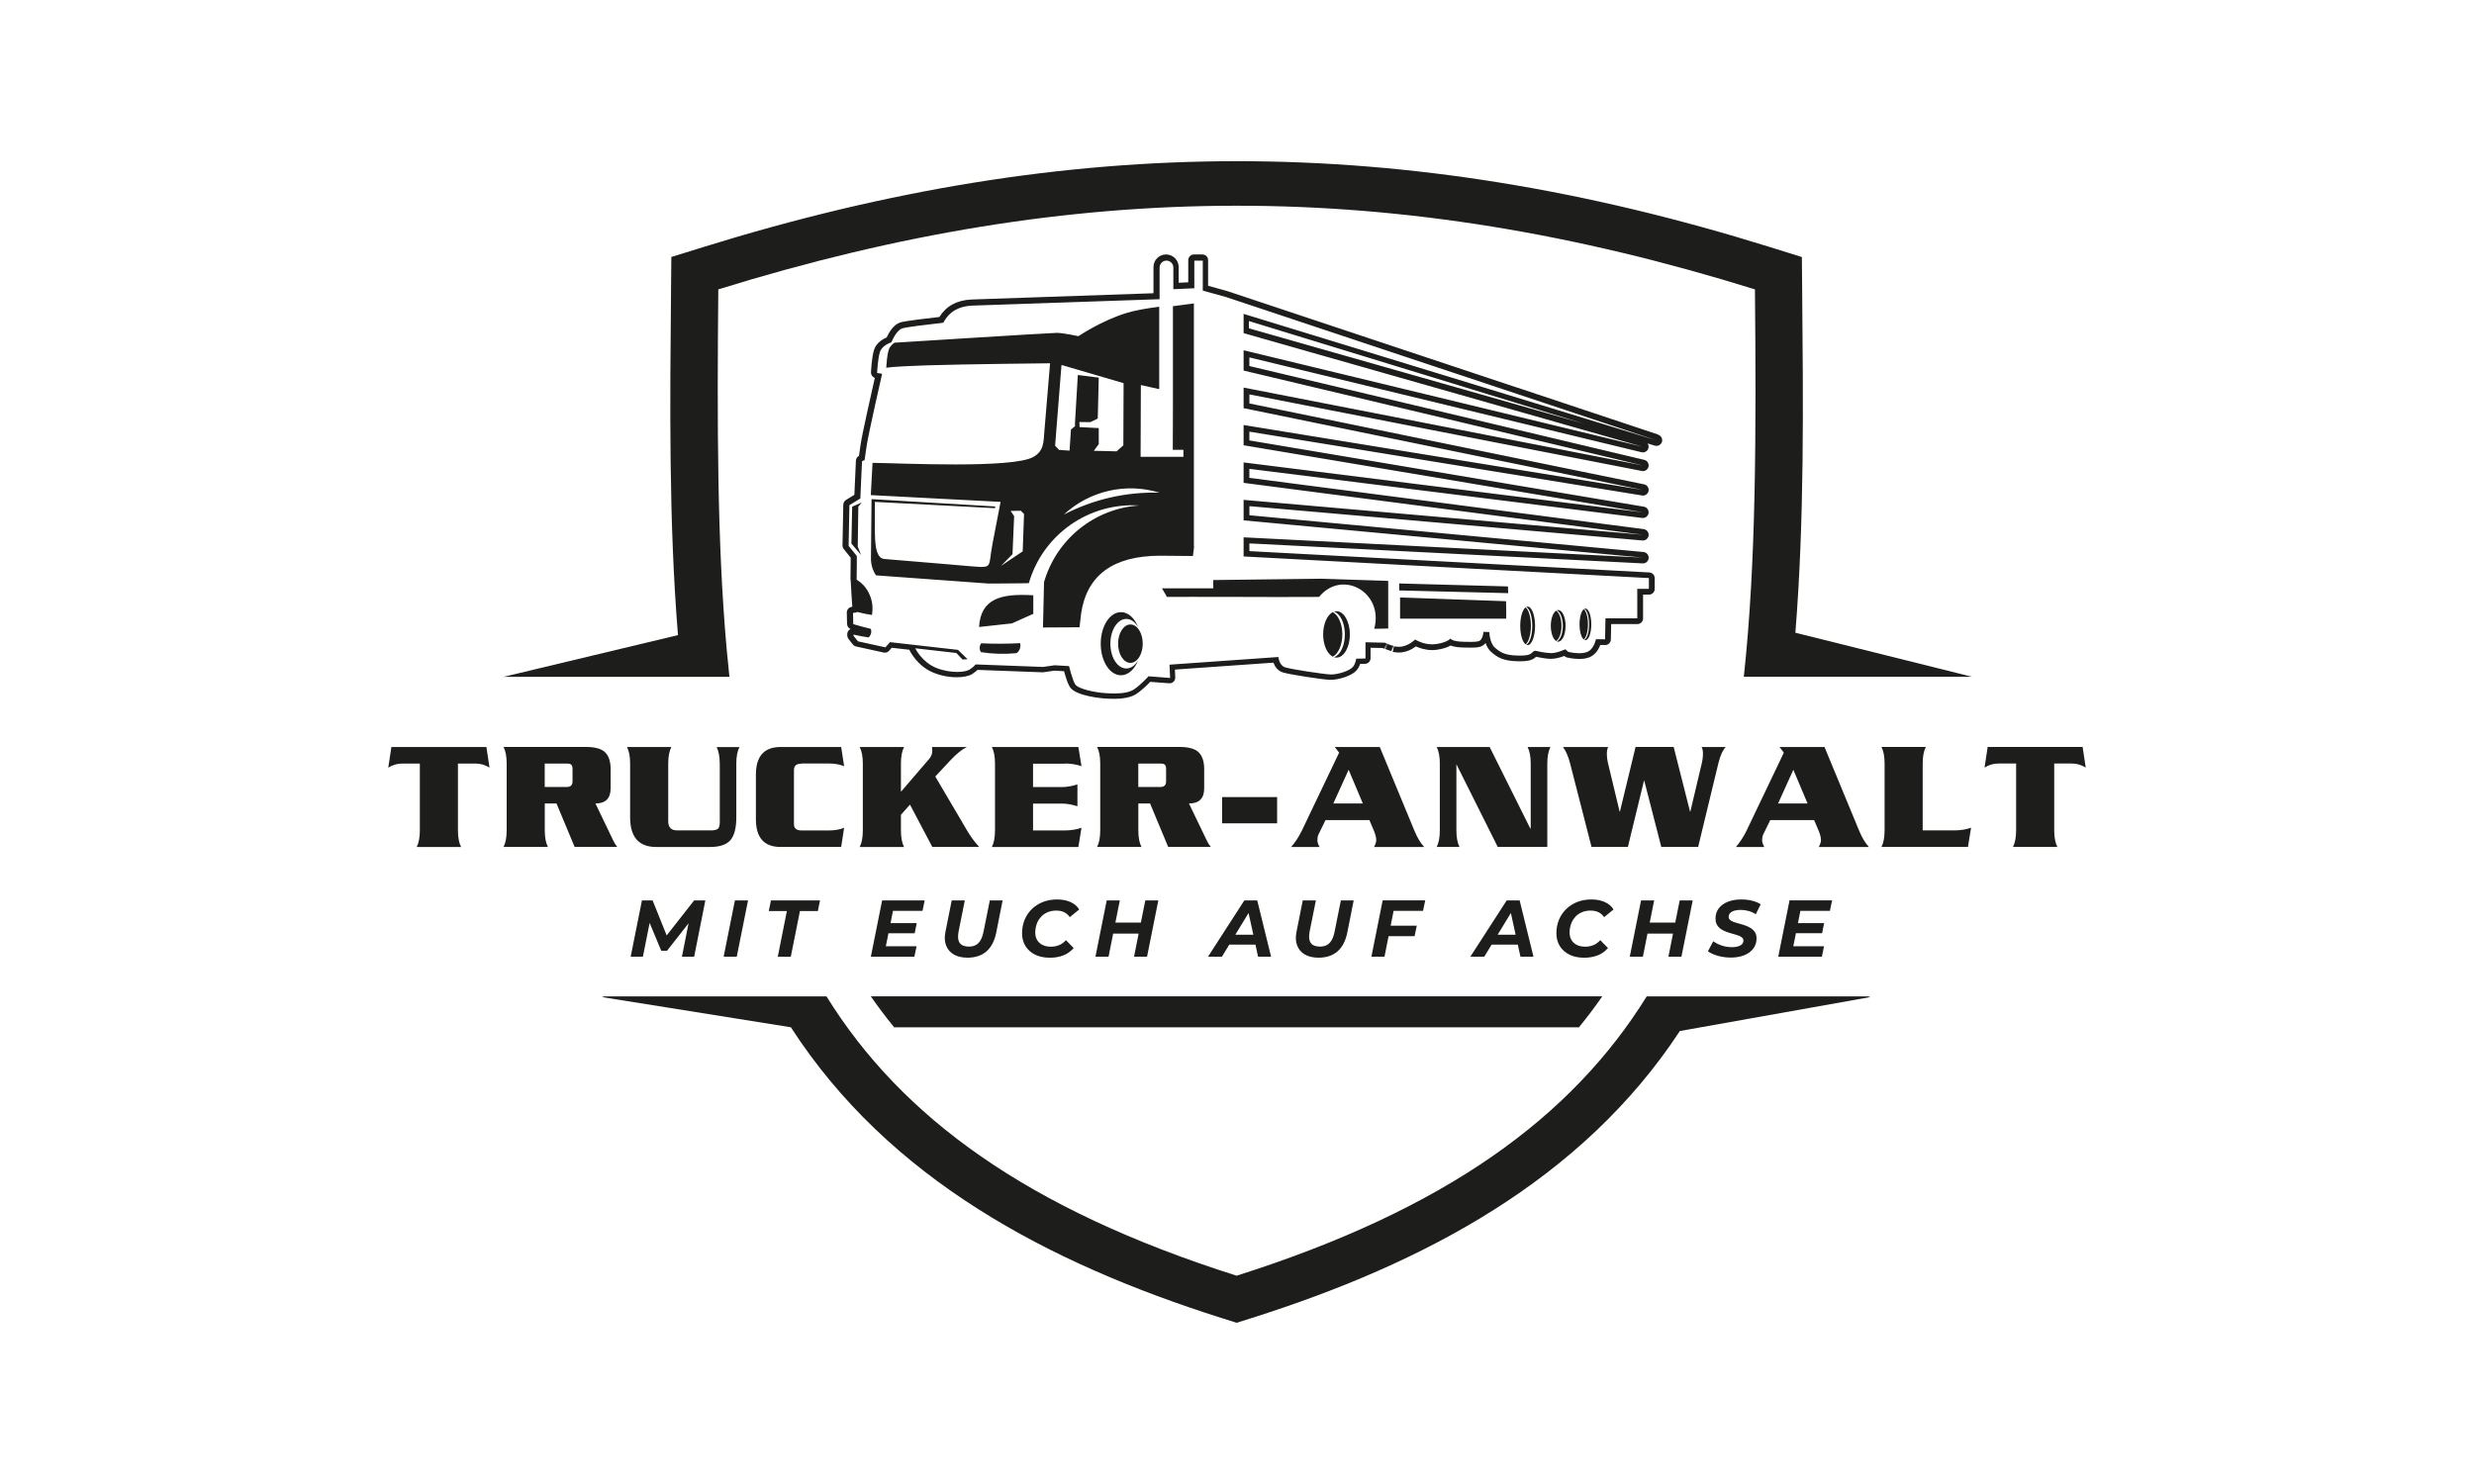 <?xml version="1.0" encoding="UTF-8"?>
<svg xmlns="http://www.w3.org/2000/svg" id="Ebene_1" data-name="Ebene 1" viewBox="0 0 500 300" width="250" height="150">
  <defs>
    <style>
      .cls-1 {
        fill-rule: evenodd;
      }

      .cls-1, .cls-2 {
        fill: #1d1d1b;
      }
    </style>
  </defs>
  <path class="cls-1" d="M398.58,136.82l-35.73-8.91c1.84-23.02,1.57-46.56,1.37-69.47l-.06-6.48-6.5-2.03c-74.34-23.17-141.15-23.08-215.47,0l-6.51,2.02-.06,6.48c-.21,23.07-.48,46.78,1.4,69.96l-35.2,8.43h45.6v-.09s-.02-.09-.02-.09v-.09s-.02-.09-.02-.09v-.09s-.02-.09-.02-.09v-.09s-.02-.09-.02-.09v-.09s-.09-.8-.09-.8v-.09c-.15-1.34-.27-2.68-.4-4.04h0c-1.93-21.62-1.92-45.76-1.68-72.58,72.35-22.47,136.88-22.63,209.51,0,.26,29.22.25,55.25-2.25,78.31h46.16ZM246.88,266.45c-35.15-11.14-67.3-28.19-87.04-58.78l-38.21-6.11c.16-.05.34-.1.55-.14h44.85c15.15,24.42,40.53,43.04,82.89,56.47,42.36-13.43,67.74-32.05,82.89-56.47h44.65c.2.05.39.09.55.14l-38.51,6.87c-19.78,30.11-51.68,46.97-86.54,58.02l-3.04.96-3.03-.96Z"/>
  <path class="cls-1" d="M175.99,201.41c1.5,2.17,3.08,4.26,4.73,6.27h138.38c1.65-2.01,3.23-4.1,4.73-6.27h-147.85Z"/>
  <path class="cls-2" d="M161.98,154.35h5.62c1.12,0,2.11.18,3,.54l-.6-3.88h-12.24c-3.33,0-4.99,1.86-4.99,5.59v9.03c0,3.72,1.66,5.59,4.99,5.59h12.24l.6-3.88c-.88.36-1.88.54-3,.54h-5.62c-1.01,0-1.52-.42-1.52-1.26v-10.98c0-.84.51-1.26,1.52-1.26ZM145.47,154.35v11.87c0,.67-.13,1.12-.39,1.33-.26.21-.73.32-1.41.32h-6.82c-1.2,0-1.8-.61-1.8-1.83v-11.68c0-1.41.21-2.53.63-3.35h-8.96c.42.82.63,1.94.63,3.35v10.86c0,4,1.76,6,5.27,6h10.92c1.91,0,3.27-.46,4.07-1.37.8-.92,1.2-2.46,1.2-4.62v-10.86c0-1.41.21-2.53.63-3.35h-4.61c.42.82.63,1.94.63,3.35ZM189.03,156.97l3.06-3.28c1.2-1.28,2.3-2.18,3.31-2.68h-7.04c.04.34.06.58.06.73,0,.63-.21,1.19-.63,1.67l-5.71,6.66v-5.71c0-1.41.21-2.53.63-3.35h-8.96c.42.82.63,1.94.63,3.35v13.51c0,1.41-.21,2.53-.63,3.35h8.96c-.42-.82-.63-1.94-.63-3.35v-3.16l1.83-2.05,4.51,8.55h9.47c-.93-1.01-1.75-2.12-2.46-3.35l-6.41-10.89ZM120.32,162.43c2.06,0,3.09-1.02,3.09-3.06v-3.88c0-1.64-.42-2.82-1.26-3.54-.76-.63-2-.95-3.72-.95h-16.66c.42.82.63,1.94.63,3.35v13.51c0,1.41-.21,2.53-.63,3.35h8.96c-.42-.82-.63-1.94-.63-3.35v-5.43h2.37l3.66,8.77h8.62c-.34-.4-.63-.87-.88-1.42l-3.53-7.35ZM115.71,157.95c0,.76-.38,1.14-1.14,1.14h-4.48v-4.73h4.48c.44,0,.74.08.9.24.16.16.24.46.24.9v2.46ZM79.1,151.01l-.63,4.17c.88-.55,1.82-.82,2.81-.82h3.57v13.51c0,1.41-.21,2.53-.63,3.35h8.96c-.42-.82-.63-1.94-.63-3.35v-13.51h3.57c.99,0,1.93.27,2.81.82l-.63-4.17h-19.19ZM215.16,154.35c1.24,0,2.38.18,3.41.54l-.63-3.88h-17.48c.42.82.63,1.94.63,3.35v13.51c0,1.41-.21,2.53-.63,3.35h17.48l.63-3.88c-1.03.36-2.17.54-3.41.54h-6.38v-5.43h5.81c.99,0,2.04.18,3.16.54v-4.42c-1.12.36-2.17.54-3.16.54h-5.81v-4.73h6.38ZM240.28,162.43c2.06,0,3.09-1.02,3.09-3.06v-3.88c0-1.64-.42-2.82-1.26-3.54-.76-.63-2-.95-3.72-.95h-16.66c.42.82.63,1.94.63,3.35v13.51c0,1.41-.21,2.53-.63,3.35h8.96c-.42-.82-.63-1.94-.63-3.35v-5.43h2.37l3.66,8.77h8.62c-.34-.4-.63-.87-.88-1.42l-3.54-7.35ZM235.67,157.95c0,.76-.38,1.14-1.14,1.14h-4.48v-4.73h4.48c.44,0,.74.08.9.24.16.16.24.46.24.9v2.46ZM309.36,154.35v13.13h-.09l-8.21-16.47h-10.7c.42.82.63,1.94.63,3.35v13.51c0,1.41-.21,2.53-.63,3.35h4.61c-.42-.82-.63-1.94-.63-3.35v-13.38l8.36,16.73h10.01v-16.85c0-1.41.21-2.53.63-3.35h-4.61c.42.82.63,1.94.63,3.35ZM344.17,152.33c0,.63-.08,1.31-.25,2.02l-2.3,9.72h-.06l-3.31-13.07h-7.7l-3.16,13.07h-.06l-2.33-9.71c-.17-.7-.25-1.37-.25-2.02,0-.49.08-.93.25-1.33h-9.12c.61.82,1.09,1.94,1.45,3.35l4.32,16.85h7.35l3.25-13.38h.06l3.44,13.38h7.45l4.07-16.85c.38-1.58.88-2.69,1.51-3.35h-4.89c.19.32.28.76.28,1.33ZM278.88,151.01h-9.12l.88,1.14-7.51,15.72c-.61,1.26-1.34,2.38-2.18,3.35h5.74c-.3-.51-.44-.97-.44-1.39,0-.46.07-.84.22-1.14l1.42-2.9h8.87l.88,2.08c.34.8.5,1.45.5,1.96,0,.38-.15.84-.44,1.39h10.13c-.74-.8-1.39-1.88-1.96-3.25l-7.01-16.95ZM269.47,162.43l3.09-6.82,2.87,6.82h-5.97ZM418.72,154.35c.99,0,1.93.27,2.81.82l-.63-4.17h-19.19l-.63,4.17c.88-.55,1.82-.82,2.81-.82h3.57v13.51c0,1.41-.21,2.53-.63,3.35h8.96c-.42-.82-.63-1.94-.63-3.35v-13.51h3.56ZM368.76,151.01h-9.12l.88,1.14-7.51,15.72c-.61,1.26-1.34,2.38-2.18,3.35h5.74c-.29-.51-.44-.97-.44-1.39,0-.46.07-.84.22-1.14l1.42-2.9h8.87l.88,2.08c.34.8.5,1.45.5,1.96,0,.38-.15.84-.44,1.39h10.13c-.74-.8-1.39-1.88-1.96-3.25l-7.01-16.95ZM359.35,162.43l3.09-6.82,2.87,6.82h-5.97ZM247,166.44h11.11v-5.3h-11.11v5.3ZM388.58,167.86v-13.51c0-1.41.21-2.53.63-3.35h-8.96c.42.82.63,1.94.63,3.35v13.51c0,1.41-.21,2.53-.63,3.35h17.48l.63-3.88c-1.03.36-2.17.54-3.41.54h-6.37Z"/>
  <path class="cls-2" d="M134.74,189.11l-2.85-7.09h-2.15l-2.28,11.38h2.47l1.36-6.83,2.35,5.63h1.17l4.35-5.56-1.34,6.76h2.47l2.26-11.38h-2.26l-5.56,7.09ZM146.25,193.4h2.65l2.28-11.38h-2.65l-2.28,11.38ZM230.57,186.51h-5.15l.9-4.49h-2.65l-2.28,11.38h2.65l.93-4.67h5.15l-.93,4.67h2.63l2.28-11.38h-2.63l-.9,4.49ZM175.99,193.4h8.81l.44-2.11h-6.21l.53-2.63h5.3l.41-2.05h-5.29l.49-2.47h5.97l.44-2.11h-8.6l-2.28,11.38ZM155.39,184.17h3.64l-1.84,9.24h2.63l1.85-9.24h3.62l.44-2.15h-9.92l-.44,2.15ZM198.77,188.35c-.14.7-.34,1.28-.6,1.72-.26.45-.58.77-.97.98-.39.21-.85.31-1.38.31-.42,0-.79-.06-1.11-.18-.32-.12-.56-.3-.74-.55-.18-.25-.29-.56-.33-.94-.04-.38-.01-.82.08-1.33l1.27-6.33h-2.65l-1.27,6.37c-.21,1.05-.16,1.96.14,2.74.3.78.82,1.38,1.55,1.81.74.43,1.66.65,2.76.65,1.59,0,2.88-.43,3.85-1.28.97-.86,1.63-2.12,1.97-3.8l1.29-6.49h-2.59l-1.27,6.33ZM210.39,185.35c.37-.41.82-.72,1.34-.94.52-.22,1.1-.33,1.74-.33s1.17.11,1.62.34c.45.23.83.56,1.12.99l1.9-1.56c-.4-.65-.99-1.15-1.77-1.5-.78-.35-1.68-.52-2.7-.52s-2.02.17-2.89.52-1.6.83-2.23,1.44c-.62.61-1.11,1.34-1.45,2.17-.34.83-.51,1.73-.51,2.7s.23,1.84.68,2.58c.46.74,1.1,1.32,1.94,1.74.84.42,1.84.63,3,.63.98,0,1.87-.15,2.69-.46s1.53-.81,2.12-1.5l-1.56-1.59c-.41.46-.87.79-1.38,1-.51.21-1.06.32-1.64.32-.67,0-1.25-.12-1.72-.36-.48-.24-.84-.57-1.09-1-.25-.43-.37-.93-.37-1.5,0-.61.1-1.18.29-1.72.19-.54.48-1.02.85-1.42ZM338.56,186.51h-5.15l.9-4.49h-2.65l-2.28,11.38h2.65l.93-4.67h5.16l-.93,4.67h2.63l2.28-11.38h-2.63l-.9,4.49ZM318.37,185.35c.37-.41.82-.72,1.34-.94.52-.22,1.1-.33,1.74-.33s1.17.11,1.63.34c.45.23.83.56,1.12.99l1.9-1.56c-.4-.65-.99-1.15-1.77-1.5s-1.68-.52-2.7-.52-2.02.17-2.89.52c-.86.35-1.61.83-2.23,1.44-.62.61-1.11,1.34-1.45,2.17-.34.83-.51,1.73-.51,2.7s.23,1.84.68,2.58c.46.74,1.1,1.32,1.94,1.74.84.42,1.84.63,3,.63.98,0,1.87-.15,2.69-.46.82-.31,1.52-.81,2.12-1.5l-1.56-1.59c-.41.46-.87.79-1.38,1-.51.21-1.06.32-1.64.32-.67,0-1.25-.12-1.72-.36s-.84-.57-1.09-1c-.25-.43-.37-.93-.37-1.5,0-.61.1-1.18.29-1.72.19-.54.48-1.02.85-1.42ZM350.45,184.12c.36-.12.8-.18,1.31-.18.56,0,1.11.07,1.64.22s1.01.37,1.45.66l.99-2.02c-.49-.31-1.07-.55-1.75-.72-.68-.17-1.41-.25-2.18-.25-1.05,0-1.97.16-2.75.48-.78.32-1.38.77-1.81,1.34-.43.58-.64,1.25-.64,2.03,0,.52.1.95.31,1.3.21.35.47.63.8.85.33.22.7.41,1.11.55.41.15.81.27,1.21.38.4.11.77.22,1.1.33.33.11.6.25.8.42.21.16.31.37.31.63,0,.28-.09.52-.28.72-.19.2-.46.35-.81.46-.35.11-.77.16-1.26.16-.44,0-.89-.05-1.33-.14-.45-.09-.87-.23-1.28-.41-.41-.18-.79-.39-1.15-.64l-1.07,2.03c.33.23.72.44,1.2.63.47.19,1,.35,1.58.46.58.11,1.18.17,1.8.17,1.06,0,1.99-.16,2.77-.48.79-.32,1.39-.77,1.83-1.35.43-.58.65-1.26.65-2.04,0-.5-.1-.91-.31-1.24-.21-.33-.48-.6-.81-.82-.34-.22-.7-.39-1.11-.54-.4-.14-.8-.27-1.2-.37-.4-.11-.77-.22-1.11-.33-.34-.11-.6-.26-.8-.42-.2-.17-.3-.39-.3-.66s.09-.51.28-.72c.19-.21.46-.38.83-.5ZM369.83,184.13l.44-2.11h-8.6l-2.28,11.38h8.81l.44-2.11h-6.21l.53-2.63h5.29l.41-2.05h-5.29l.49-2.47h5.97ZM277.16,193.4h2.65l.82-4.15h5.26l.44-2.11h-5.28l.6-3.01h5.95l.44-2.11h-8.6l-2.28,11.38ZM304.51,182.02l-7.35,11.38h2.81l1.49-2.44h5.29l.54,2.44h2.63l-2.8-11.38h-2.62ZM302.68,188.96l2.67-4.39.96,4.39h-3.64ZM269.72,188.35c-.14.7-.34,1.28-.6,1.72-.26.45-.59.77-.97.98-.39.21-.85.31-1.38.31-.42,0-.79-.06-1.11-.18-.31-.12-.56-.3-.74-.55-.18-.25-.29-.56-.33-.94-.04-.38-.02-.82.08-1.33l1.27-6.33h-2.65l-1.27,6.37c-.21,1.05-.16,1.96.14,2.74.3.78.81,1.38,1.55,1.81.74.43,1.66.65,2.76.65,1.59,0,2.88-.43,3.85-1.28s1.63-2.12,1.97-3.8l1.29-6.49h-2.59l-1.27,6.33ZM251.49,182.02l-7.35,11.38h2.81l1.49-2.44h5.29l.53,2.44h2.63l-2.8-11.38h-2.62ZM249.66,188.96l2.68-4.39.96,4.39h-3.64Z"/>
  <path class="cls-2" d="M174.15,101.59l-1.93.84-.15,7.46,1.95,2.29-.67-1.68.12-8.08.67-.82ZM321.16,126.21c0,1.56-.41,2.87-.96,3.15.07.04.15.06.22.06.65,0,1.18-1.43,1.18-3.2s-.53-3.2-1.18-3.2c-.08,0-.15.02-.22.06.55.28.96,1.58.96,3.15ZM320.93,126.21c0-1.46-.36-2.69-.85-3.07-.49.39-.85,1.62-.85,3.07s.36,2.69.85,3.07c.49-.39.85-1.62.85-3.07ZM315.85,126.51c0,1.56-.52,2.87-1.22,3.15.09.04.18.06.28.06.83,0,1.5-1.43,1.5-3.2s-.67-3.2-1.5-3.2c-.1,0-.19.02-.28.06.69.28,1.22,1.58,1.22,3.15ZM314.5,129.59c.62-.39,1.08-1.62,1.08-3.07s-.45-2.69-1.08-3.07c-.62.39-1.08,1.62-1.08,3.07s.46,2.69,1.08,3.07ZM309.68,126.52c0,1.9-.52,3.48-1.22,3.82.09.04.18.07.28.07.83,0,1.5-1.74,1.5-3.89s-.67-3.89-1.5-3.89c-.1,0-.19.02-.28.07.69.34,1.22,1.92,1.22,3.82ZM308.32,130.26c.62-.47,1.08-1.97,1.08-3.74s-.45-3.26-1.08-3.73c-.62.47-1.08,1.96-1.08,3.73s.46,3.26,1.08,3.74ZM282.96,120.79v4.28h21.45s0-3.53-.03-3.53l-21.42-.76ZM304.76,118.55l-21.98-.6v1.41l22.03.55-.05-1.36ZM270.11,123.56c-.17,0-.34.03-.5.08,1.25.41,2.19,2.32,2.19,4.61s-.94,4.2-2.19,4.61c.16.05.33.08.5.08,1.49,0,2.7-2.1,2.7-4.69s-1.21-4.69-2.7-4.69ZM271.29,128.25c0-2.13-.82-3.93-1.94-4.5-1.12.57-1.94,2.37-1.94,4.5s.82,3.93,1.94,4.5c1.12-.57,1.94-2.37,1.94-4.5ZM280.56,117.43l-13.51-.44-21.86.27c.01.96.02,1.67.02,1.67h-10.37l1,1.74s8.6-.03,14.14,0c5.54.03,11.07.03,16.61,0,4.6-5.66,13.14-.96,11.15,6.43h.97s1.85-.04,1.85-.04v-8.29s0-1.33,0-1.33ZM228.46,126.24c-1.37,0-2.49,1.74-2.49,3.88s1.11,3.88,2.49,3.88c.71,0,1.35-.46,1.8-1.2.43-.7.69-1.64.69-2.68s-.26-1.98-.69-2.68c-.45-.74-1.09-1.2-1.8-1.2ZM227.63,135.14c-1.78,0-3.22-2.24-3.22-5.01s1.44-5.01,3.22-5.01c.96,0,1.82.65,2.41,1.68-.72-1.83-2.01-3.05-3.49-3.05-2.26,0-4.09,2.85-4.09,6.38s1.83,6.38,4.09,6.38c1.48,0,2.77-1.22,3.49-3.05-.59,1.03-1.45,1.68-2.41,1.68ZM198.3,130.05c-.39.53-.41,1.24-.05,1.79,2.39.37,4.81.43,7.21.2.62-.47.9-1.26.71-2.02-2.62.14-5.24.15-7.86.03ZM197.87,126.75l6.65-.73,4.31-1.93v-3.75c-6.46-.39-10.62.62-10.96,6.41ZM241.29,110.51v-49.17l-4.24.56v21.03h0l-.03,8.01h2.15v1.41h-8.65v-1.1h0l.05-13.41,3.71.83v-16.66c-2.45.31-4.85.72-6.57,1.25-5.21,1.6-9.75,4.7-9.75,4.7,0,0-3.15-.67-4.37-.67s-32.8,1.99-32.8,1.99c0,0-.31.1-.92.9-.61.8-.75,4.18-.75,4.18,0,0,.51-.25,8.15-.5,7.64-.25,24.95-.42,24.95-.42l-1.15,13.76c-.17,2.09-.05,3.97-2.25,5.19-4.29,2.37-26.77,1.24-32.48,1.18l-.35,6.52,26.23,1.37-1.64,8.51c-.91,4.74.21,4.88-4.21,4.52-3.28-.26-8.52-.76-17.67-1.49-1.94-.15-1.84-4.13-1.89-5.58v-5.96l24.25,1.27.11-.34-25.03-1.49-.12,12.26c.09,1.48.52,2.37,1.01,3.15l22.64,1.65s3.74,0,6.57-.04c.61,0,1.17-.02,1.69-.03,2.81-9.77,12.07-16.35,22.31-15.7-9.07.6-16.78,6.84-19.27,15.59h0s.03,0,.03,0l-.21,9.07,7.39-.04.31-2.75c1.14-7.77,6.44-11.68,15.92-11.72l6.68.06.24-1.88ZM206.69,111.46l-4.39,2.94,2.33-2.37.33-7.69-.71-1.05c.21-.02,2.06-.04,2.06-.04l.65.65-.27,7.56ZM213.24,90.09l1.29-16.31,12.55,3.68-.05,12.57-1.36,1.21-4.61-.11,1-1.34v-3.25l-3.88-.2-.03-1.03,2.22.03,1.49-.73.2-8.27-4.23-.53-.57,9.61v.74l-.82.68-.28,4.26-2.12-.15-.81-.86ZM214.99,104.04c5.2-4.83,12.57-6.52,19.35-4.44-6.72-.19-13.39,1.33-19.35,4.44ZM280.42,130.16h-.02s-.02-.02-.02-.02h-.02s0-.02,0-.02l-.03-.02h0s-.52,1.02-.52,1.02c.02,0,.06.03.08.04l.57-1h0s-.03-.02-.03-.02ZM281.41,130.52h-.04s-.02-.02-.02-.02h-.03s-.04-.02-.04-.02c-.08-.02-.16-.05-.24-.07h0s-.04-.02-.04-.02h0s-.04-.01-.04-.01h-.02s-.11-.05-.11-.05h0s-.04-.02-.04-.02h-.01s-.05-.02-.05-.02h-.02s-.03-.02-.03-.02h0s-.04-.02-.04-.02h0s-.03-.02-.03-.02h-.01s-.02-.02-.02-.02h-.02s-.01-.02-.01-.02h-.03s0-.02,0-.02l-.03-.02-.39.83-.13.17s.02.02.03.02v.02s.07.03.07.04c0,0,.02,0,.03.01.02,0,.03.02.04.02h0s.06.03.09.04c0,0,.08.03.08.03.01,0,.1.04.12.05l.14.05s.08.03.09.03c.01,0,.04.01.06.02h0c.1.03.19.06.3.09,0,0,.07.02.08.02,0,0,.08.02.08.02l.32-1.11h-.06s0-.02,0-.02ZM281.52,130.54h-.05s-.21,1.12-.21,1.12l.35-1.1h-.07s-.02-.02-.02-.02ZM335.05,87.82l-87.03-28.98-3.86-1.07v-5.18c0-.64-.52-1.15-1.15-1.15h-1.71c-.64,0-1.15.51-1.15,1.15v4.48l-1.94.09v-3.17c0-1.4-1.14-2.55-2.55-2.55s-2.54,1.14-2.54,2.55v5.29l-36.83,1.27c-2.92.14-5.08,1.33-6.44,3.53-7.02.79-7.71,1.04-7.98,1.13-1.37.49-2.27,2.12-2.67,3-.77.33-2.11,1.1-2.55,2.51-.47,1.49-.61,4.23-.62,4.54-.02.51.3.97.77,1.14-.7,3.1-2.55,11.31-2.86,13.4-.18,1.18-.28,1.9-.34,2.35-.36.19-.6.56-.62.97l-.31,6.91-1.69,1.04c-.33.21-.54.57-.55.96l-.16,8.22c0,.27.09.53.25.74l1.4,1.74v.96l-.04,3.39c0,.12.02.23.05.33.07,1.7.24,4.05.32,5.25l-.11.02c-.58.08-1.01.58-1,1.17l.05,2.27c.01.46.29.87.71,1.04-.08.04-.16.09-.24.15-.28.22-.44.57-.43.92v.25c.01.25.1.49.25.69l.88,1.11c.16.21.4.35.66.41l5.56,1.22c.08.02.16.03.25.03.33,0,.64-.14.86-.39l.53-.6,3.56.4s.03.08.05.12c.06.13,1.56,3.22,4.88,4.54,1.85.74,3.53.9,4.62.9,1.36,0,2.51-.24,3.16-.66.47-.3.82-.6,1.07-.83l13.11.49s.03,0,.04,0c.05,0,.11,0,.16-.01l2.24-.32,1.94.11c.25.92.68,2.37,1.13,3.13,1.15,1.96,6.91,2.37,6.96,2.37.53.04,1.24.08,1.97.08,2.12,0,3.66-.35,4.69-1.08,1.07-.75,2.11-1.78,2.66-2.35l3.82.29s.06,0,.09,0c.3,0,.59-.12.8-.32.24-.23.36-.55.35-.88l-.07-1.57,19.91-1.4c.3.81.89,1.67,1.95,1.99,1.37.41,7.93,1.43,9.49,1.48h.14c1.68,0,4.32-.84,5.23-1.92.36-.43.58-.89.71-1.29l.99-.02c.63-.01,1.12-.52,1.12-1.15v-2.1l2.44.05s.08.05.09.05c.03.02.05.03.08.04.01,0,.02.01.04.02.02,0,.03.02.04.02h0s.04.02.06.02l.15-.37.39-.64h-.03s0-.02,0-.02h-.02s-.02-.02-.02-.02h-.01s-.02-.02-.02-.02h0s-.03-.02-.03-.02h0s-.02-.01-.02-.01h-.01s-.01-.01-.01-.01h-.02s0-.01,0-.01h-.02s-.02-.03-.02-.03h0s-.02-.01-.02-.01h-.01s0-.01,0-.01h-.02s0-.01,0-.01h-.02s0-.01,0-.01h-.02s0-.01,0-.01h0s-.01-.01-.01-.01h0s-.01-.01-.01-.01h0s-.01,0-.01,0h0s-.01,0-.01,0h0s0,0,0,0h0s0,0,0,0h0s0,0,0,0h0s0,0,0,0h0s0,0,0,0h0s0,0,0,0h0s0,0,0,0h0s0,0,0,0h0s0,0,0,0h0s-3.95-.09-3.95-.09v3.28l-1.89.04s-.04.92-.67,1.68c-.61.74-2.91,1.51-4.34,1.51-.04,0-.07,0-.11,0-1.43-.04-7.94-1.05-9.2-1.43-1.26-.38-1.39-2.1-1.39-2.1l-22.01,1.55.13,2.69-4.37-.34s-1.43,1.6-2.86,2.6c-.99.7-2.54.87-4.03.87-.66,0-1.31-.03-1.9-.07-1.89-.13-5.46-.8-6.05-1.81-.59-1.01-1.22-3.65-1.22-3.65l-2.9-.17-2.35.34-13.63-.51s-.38.49-1.22,1.04c-.41.27-1.34.48-2.53.48s-2.7-.22-4.19-.81c-2.94-1.18-4.26-3.97-4.26-3.97l8.3.95,1.26,1.32,1.01-.06-1.93-1.89-13.75-1.56-.92,1.05-5.56-1.22-.88-1.11v-.25c.99.24,2.01.43,3.03.57.5-.43.68-1.12.45-1.73-1.19-.29-2.36-.6-3.54-.95l-.05-2.27.78-.11v-.1c.93.24,1.94.46,3.05.63,0,0,0-.02,0-.03h0c.26-1.46.05-2.86-.46-4.04-.2-.5-.46-.96-.78-1.38-.06-.08-.11-.15-.17-.22-.08-.09-.15-.19-.23-.28-.39-.43-.82-.79-1.26-1.06-.07-.05-.13-.1-.2-.14l.04-3.4v-1.37l-1.66-2.06.16-8.22,2.21-1.36.34-7.52.53-.25s.04-.42.42-2.94c.38-2.52,3.11-14.49,3.11-14.49l-1.01-.17s.13-2.86.57-4.24c.44-1.39,2.33-1.96,2.33-1.96,0,0,.88-2.35,2.18-2.81.71-.25,4.75-.74,8.3-1.14,1.23-2.35,3.25-3.34,5.77-3.46l37.94-1.3v-6.4c0-.77.63-1.4,1.39-1.4s1.39.63,1.39,1.4v4.38l4.24-.19v-5.58h1.71v6.05l4.65,1.29,87.03,28.98-83.43-25.56v3.89l80.69,22.98-80.69-19.52v4.11l80.69,19.18-80.69-15.74v4.16l80.69,16.53-80.69-13.12v4.09l80.69,13.56-80.69-10.09v4.13l80.69,10.49-80.69-7.05v4.14l80.69,7.53-80.69-4.1v3.87l81.91,4.37v2.18h-2.35v5.96h-6.43l-.08,4.24-1.85-.02s-.36,2.02-1.78,2.58c-.46.18-1.03.25-1.58.25-1.14,0-2.22-.27-2.22-.27l-.61-.53s-1.62.78-2.85.78c-.02,0-.03,0-.05,0-1.24-.02-2.98-.44-2.98-.44,0,0-.07-.03-.17-.03-.14,0-.34.05-.56.29-.36.38-.76.68-2.52.68-.21,0-.43,0-.68-.01-2.35-.08-3.32-.63-4.41-1.6-1.09-.97-1.13-3.15-1.13-3.15l-1.18-.04s-.04.8-.42,1.43c-.3.5-.73.6-2.18.6-.38,0-.82,0-1.34-.02-2.56-.04-2.73-.67-2.73-.67,0,0-.59.8-2.9,1.13-.27.04-.54.06-.8.06-1.94,0-3.45-.98-3.45-.98,0,0-1.39,1.43-3.15,1.47-.04,0-.08,0-.13,0-.34,0-.65-.03-.93-.09h0s-.05,0-.05,0h-.02s-.24,1.12-.24,1.12c0,0,.08.02.09.02.38.07.76.11,1.15.11h.16c1.41-.04,2.58-.72,3.28-1.24.73.34,1.92.75,3.29.75.32,0,.65-.02.96-.07,1.33-.19,2.2-.53,2.77-.86.93.38,2.15.4,2.68.41.53,0,.98.02,1.36.02,1.18,0,2.31,0,3.02-.94.22.65.58,1.32,1.13,1.81,1.3,1.15,2.5,1.79,5.13,1.88.26,0,.5.01.72.01,1.86,0,2.62-.32,3.23-.91.55.12,1.91.4,2.99.42h0c.98,0,2.03-.33,2.71-.59l.07.06c.14.12.3.2.47.25.05.01,1.23.3,2.5.3.78,0,1.46-.11,2.01-.33,1.25-.5,1.9-1.65,2.22-2.49h.98s0,.01.01.01c.63,0,1.14-.5,1.15-1.13l.06-3.11h5.3c.64,0,1.15-.51,1.15-1.15v-4.81h1.2c.64,0,1.15-.52,1.15-1.15v-2.18c0-.61-.48-1.12-1.09-1.15l-80.82-4.31v-1.56l79.48,4.04s.04,0,.06,0c.6,0,1.1-.46,1.15-1.07.04-.62-.42-1.17-1.04-1.23l-79.65-7.43v-1.84l79.44,6.94s.07,0,.1,0c.58,0,1.08-.44,1.14-1.03.07-.62-.37-1.18-1-1.27l-79.69-10.36v-1.82l79.4,9.93s.1,0,.14,0c.56,0,1.05-.41,1.14-.98.09-.62-.33-1.2-.95-1.3l-79.73-13.4v-1.77l79.36,12.9c.06.01.12.02.19.02.55,0,1.03-.39,1.13-.94.11-.62-.29-1.21-.9-1.33l-79.77-16.35v-1.83l79.32,15.48c.07.01.15.02.22.02.53,0,1.01-.37,1.12-.91.13-.61-.25-1.22-.86-1.36l-79.81-18.97v-1.74l79.27,19.17c.09.02.18.03.27.03.51,0,.98-.34,1.11-.86.09-.34.02-.68-.17-.95l1.46.45c.11.03.23.05.34.05.49,0,.94-.31,1.1-.8.19-.6-.13-1.24-.73-1.44ZM252.4,66.36v-1.46l67.88,20.8-67.88-19.33Z"/>
</svg>

